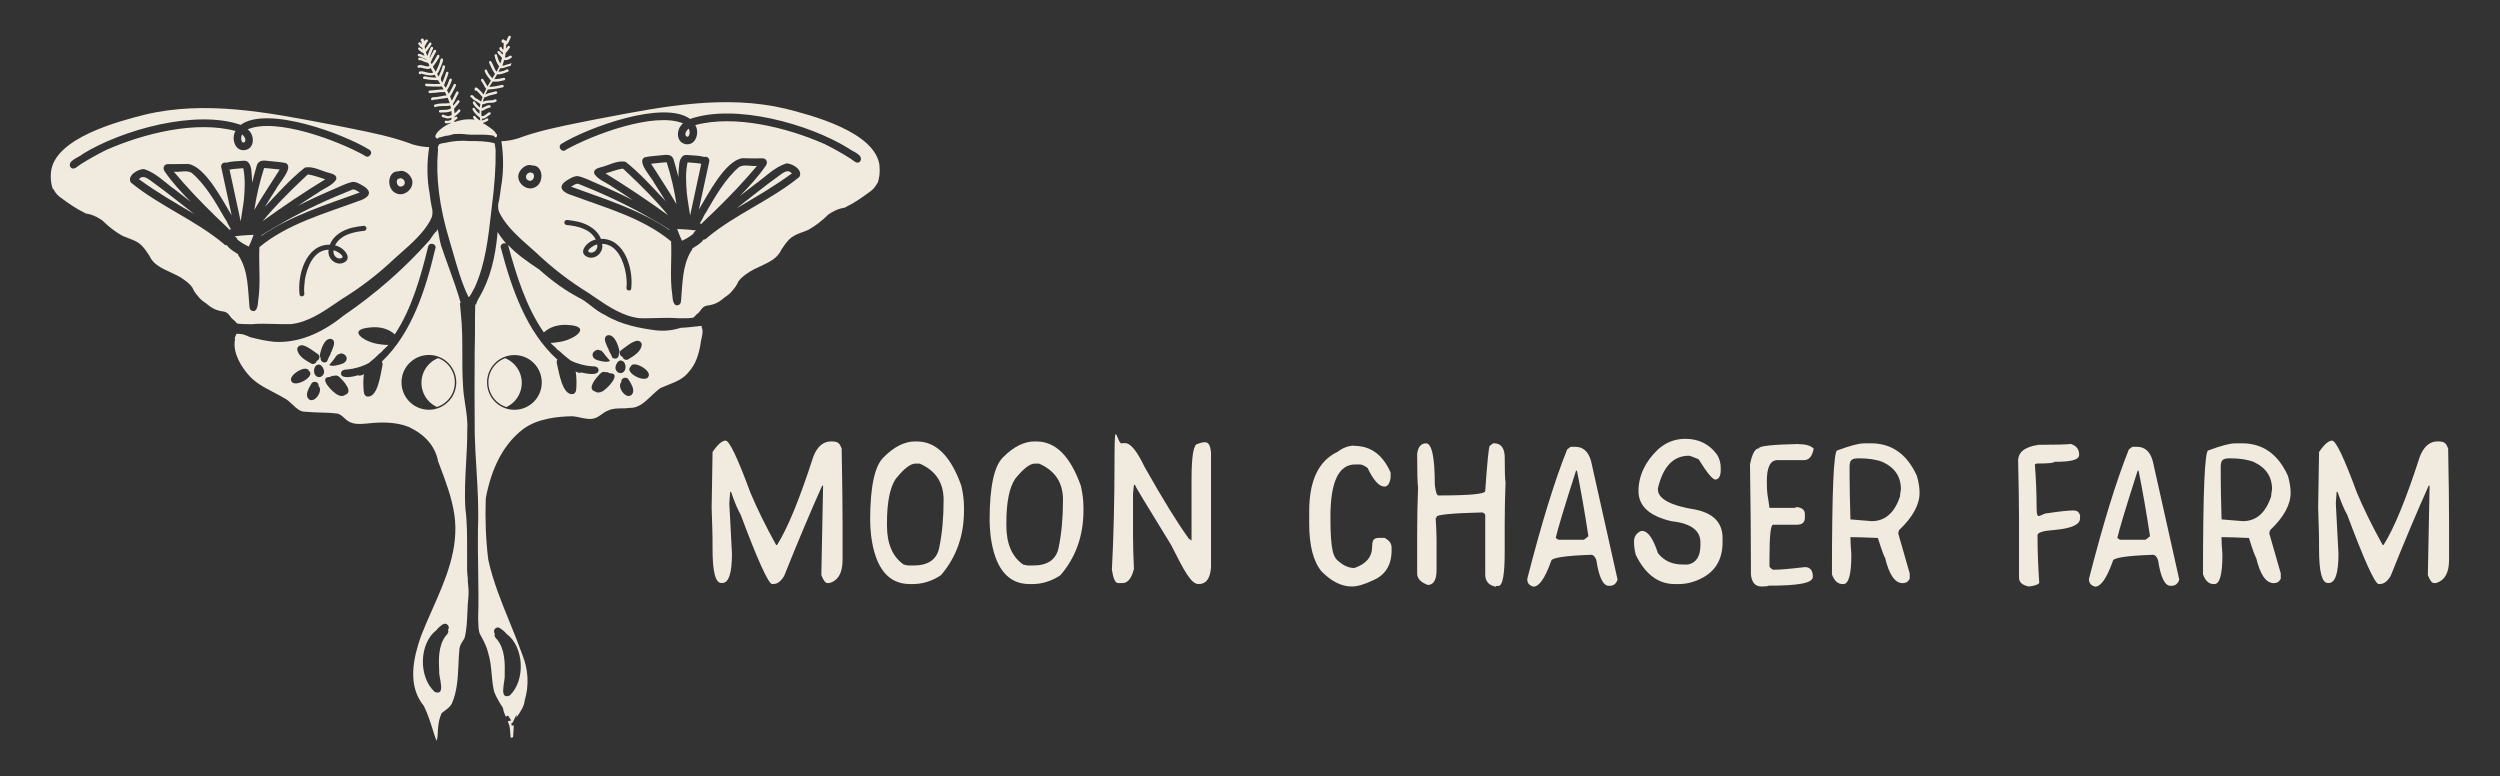 <svg viewBox="0 0 3298 1024" version="1.1" xmlns="http://www.w3.org/2000/svg">
  <rect x="0" y="0" width="3298" height="1024" fill="#333333" stroke="none"/>
  <defs>
    <style>
      .cls-1 {
        fill: #f0eadf;
      }
    </style>
  </defs>
  
  <g>
    <g id="Layer_1">
      <g>
        <g>
          <path d="M957.3,581.3c4.9,0,15.8,22.9,32.7,68.8,8.9,21.1,20.2,44.1,33.9,68.9h1.1c13.8-21.5,29.8-60.4,48-116.8,5.2-13.2,13-19.9,23.4-19.9s11.1,3.1,13.9,9.3c.8,41.4,1.2,74.1,1.2,98.1v49.1c0,17.1-5.9,27.3-17.6,30.4h-2.3c-2.7,0-5.4-3.5-8.1-10.5l2.3-116.8v-1.2h-1.2c-15.6,34.8-32.3,74.5-50.2,119.2-4.2,7-8.9,10.5-14,10.5h-2.3c-5.4-2.4-19.1-32.8-40.9-91.1-3.9-6.8-8.2-16.9-12.8-30.4h-1.2c0,.4-.4,5.5-1.1,15.1l3.5,66.6c0,25.7-4.3,38.5-12.8,38.5h-1.2c-7.8,0-11.6-14.8-11.6-44.3s-.4-21.2-1.2-55c0-7.3.4-31.8,1.2-73.5,6.8-10.1,12.6-15.1,17.5-15.1Z" class="cls-1"></path>
          <path d="M1207.5,582.4h2.3c25.2,0,44.6,19.5,58.4,58.4,2.3,9.9,3.5,19.2,3.5,28.1v4.6c0,33.2-10.1,61.7-30.4,85.3-11.7,7.8-24.1,11.7-37.3,11.7h-3.5c-28.9,0-46-21.4-51.4-64.3-.8-8.1-1.2-14.7-1.2-19.9,0-43.9,5.9-71.5,17.6-82.9,13.8-14,27.8-21.1,42-21.1ZM1170.1,689.9v3.5c0,23.9,7.4,41.1,22.2,51.4l5.9,1.2h6.9c19.4,0,30.7-7.8,33.9-23.4,3.9-18.8,5.8-39.8,5.8-63s-10.5-38.7-31.5-48h-5.8c-6.4,0-14.9,6.6-25.7,19.9-7.8,11.5-11.7,31-11.7,58.4Z" class="cls-1"></path>
          <path d="M1365.1,582.4h2.3c25.2,0,44.6,19.5,58.4,58.4,2.3,9.9,3.5,19.2,3.5,28.1v4.6c0,33.2-10.1,61.7-30.4,85.3-11.7,7.8-24.1,11.7-37.3,11.7h-3.5c-28.9,0-46-21.4-51.4-64.3-.8-8.1-1.2-14.7-1.2-19.9,0-43.9,5.9-71.5,17.6-82.9,13.8-14,27.8-21.1,42-21.1ZM1327.6,689.9v3.5c0,23.9,7.4,41.1,22.2,51.4l5.9,1.2h6.9c19.4,0,30.7-7.8,33.9-23.4,3.9-18.8,5.8-39.8,5.8-63s-10.5-38.7-31.5-48h-5.8c-6.4,0-14.9,6.6-25.7,19.9-7.8,11.5-11.7,31-11.7,58.4Z" class="cls-1"></path>
          <path d="M1590.6,583.6c3.7,0,6,4.3,7,12.8v151.8c-1,14.9-6.4,22.3-16.4,22.3s-18.9-17.2-36.2-51.5c-31.9-51.8-47.9-78.3-47.9-79.4h-1.2l-1.2,11.6v57.3c0,10.6.4,24.6,1.2,42-3.1,12.4-8.1,18.7-15.1,18.7h-5.9c-3.6,0-6.3-5.9-8.1-17.6,2.3-42.6,3.5-92.4,3.5-149.5s3.5-12.5,10.5-17.5h3.5c7.2,0,15.7,10.5,25.7,31.5,24.5,43.4,44,74.9,58.4,94.6l3.5,2.3v-80.6c0-31.2,2.7-46.8,8.1-46.8,3.6-1.5,7.1-2.3,10.5-2.3Z" class="cls-1"></path>
          <path d="M1786.6,588.2c21.6,0,37.5,11.7,47.9,35.1v7c-1.2,7.8-4,11.6-8.1,11.6-7.1,0-14.5-8.2-22.3-24.6-4.2-3.1-7.6-4.6-10.4-4.6h-5.9c-21.8,0-32.7,23-32.7,68.9s3.9,54.1,11.7,59.6c6.4,5.4,13,8.1,19.9,8.1,15.6-5.3,23.4-14.7,23.4-28s5.5-11.7,16.4-11.7c6.2,3.1,9.3,7.4,9.3,12.8v3.5c0,19.5-8.2,32.8-24.6,39.7-11.3,5.4-20.6,8.1-28,8.1-13.5,0-26.7-6.6-39.7-19.8-10.9-13-16.4-34.1-16.4-63.1v-16.4c0-40.5,12.5-66.6,37.4-78.3,7.1-5.5,14.5-8.2,22.2-8.2Z" class="cls-1"></path>
          <path d="M1881.1,584.8c7.8,0,11.7,18.3,11.7,54.9,1.2,9.3,2.7,13.9,4.6,13.9,41.3,0,61.9-1.9,61.9-5.8,2.6-37.1,4.5-57,5.9-59.6l4.6-3.4h1.2c8.6,0,13.2,5.5,14,16.4,0,19.8.4,31.5,1.1,35-.7,19.9-1.1,38.2-1.1,54.9v37.3c0,29.6-2.7,44.5-8.2,44.5s-2,.4-3.5,1.1c-9.4-1.8-14-7.2-14-16.2v-78.3c0-1.2-1.2-2.3-3.5-3.5-40.5,1-60.7,3-60.7,5.8s-.4,1.1-1.2,1.1c.8,12.9,1.2,22.6,1.2,29.2v39.7c0,13.2-3.9,19.9-11.6,19.9-9.4-3.6-14-8.6-14-15.1v-51.4c0-21,.4-41.6,1.2-61.9-.8-6.2-1.2-21-1.2-44.5,1.2-9.3,5.1-13.9,11.6-13.9Z" class="cls-1"></path>
          <path d="M2072,589.4h5.9c10.5,0,17.5,6.2,21,18.7l35,156.5c-1.8,5.5-5.2,8.2-10.4,8.2h-1.2c-7.5,0-13-11.3-16.4-33.9-1.7-4.7-4-7-7-7-35.1,1.2-52.6,4-52.6,8.2-8,22.5-15.8,33.8-23.4,33.8-5.4-1.5-8.1-4.6-8.1-9.3v-1.1c18.7-73,36.2-129.8,52.6-170.6l4.6-3.5ZM2079.1,620.9c-15.6,48.6-24.5,78.2-26.8,88.8l3.4,2.3h33.9l5.8-4.6c-4.7-30.9-9.7-59.7-15.1-86.5h-1.2Z" class="cls-1"></path>
          <path d="M2223.3,578.9c17.8,0,31.8,7,42,21.1,3.1,5.1,4.7,10.9,4.7,17.5v2.4c0,7.9-2.3,12.2-7,12.8-3.9-.2-11.3-9.2-22.2-26.9-7.4-3.1-11.7-4.6-12.8-4.6-20.6,0-34.2,14.4-40.9,43.1v1.2c0,12.6,16.8,21.6,50.3,26.9,23.3,5,35,17.5,35,37.3v5.8c0,26.9-13.6,44.4-40.8,52.6-5.9,1.6-11.3,2.4-16.4,2.4h-5.8c-21.9,0-39-12.9-51.5-38.6-1.5-5.9-2.3-11.3-2.3-16.4v-1.1c0-6.5,3.1-11.2,9.3-14h1.2c7.8,0,14.7,9.7,21,29.2,7.8,10.1,18.7,15.1,32.7,15.1h7c10.9-2.2,16.4-10.8,16.4-25.7v-3.5c0-15.9-12.8-25.2-38.5-28-28.8-6.7-43.2-19.9-43.2-39.7s8.6-38.6,25.7-54.9c10.4-9.4,22.5-14,36.2-14Z" class="cls-1"></path>
          <path d="M2372.7,585.9c9.1,0,15.8,1.9,19.9,5.8-1.8,10.2-6.1,15.3-12.8,15.3h-35c-9.4,0-14,9.3-14,28s1.2,16.9,3.5,35h31.5c1.8,0,3.3-.4,4.7-1.1,7,.9,10.5,4,10.5,9.3v4.6c0,6.3-3.5,9.4-10.5,9.4h-31.5c-3.1,0-4.7,14.8-4.7,44.3v10.5c0,1.2,1.6,2.7,4.7,4.6,8.9,0,22.9-1.2,42-3.5,7,0,10.5,4.3,10.5,12.8s-19.5,11.7-58.5,11.7c-.7.7-3.8,1.1-9.3,1.1-8.3,0-12.9-5.4-13.9-16.2v-13c0-34.1-.4-78.1-1.2-131.9,2.8-14,6.7-21.1,11.6-21.1,0-3.1,17.5-5,52.6-5.8Z" class="cls-1"></path>
          <path d="M2458.7,584.8h9.3c27.7,0,47.9,14.4,60.8,43.1,2.3,8,3.5,15.4,3.5,22.2,0,15.7-9,32.1-26.9,49.1-.8,1.4-1.2,3-1.2,4.7l15.1,52.6v7c-2,3.9-5.1,5.8-9.3,5.8-10.2,0-18-11.3-23.3-33.9-.8,0-4-8.6-9.4-25.7-15.5-.7-27.2-1.1-35-1.1h-1.2c0,5,.4,12.8,1.2,23.3,0,25.8-3.5,38.6-10.5,38.6h-1.1c-6.2,0-10.9-4.3-14-12.8,0-109,2.3-163.5,7-163.5,16.7-6.2,28.4-9.3,35-9.3ZM2440,623.3v7c0,11.9.4,30.2,1.1,54.9,17.6,1.5,26.9,2.3,28.1,2.3,17.6,0,30.1-10.9,37.3-32.7,0-2,.4-5.1,1.2-9.3,0-16.8-8.2-28.8-24.5-36.2-8-3.1-18.5-4.7-31.6-4.7s-11.6,6.3-11.6,18.8Z" class="cls-1"></path>
          <path d="M2732.4,585.9c7,2.3,10.4,7,10.4,14s-10.9,9.3-32.7,9.3c0,1.5-7.8,2.3-23.4,2.3l-2.3,1.2c1.5,18.8,2.3,37.9,2.3,57.2s5.1,7,15.3,7c15.4-2.3,26.3-3.5,32.7-3.5s7.1,2,9.3,5.9v4.6c0,8-10.9,13.1-32.7,15.1-15.6,1.1-23.4,3.4-23.4,7,0,20.6.8,41.6,2.3,63.1-1.9,2.3-6.5,3.9-13.9,4.6-8.6-1.8-12.8-5.6-12.8-11.6v-77.1c0-17.9-.4-43.6-1.2-77.2,0-11.4,9-18.4,26.9-21,22.4,0,36.8-.4,43.2-1.2Z" class="cls-1"></path>
          <path d="M2813,589.4h5.9c10.5,0,17.5,6.2,21,18.7l35,156.5c-1.8,5.5-5.2,8.2-10.4,8.2h-1.2c-7.5,0-13-11.3-16.4-33.9-1.7-4.7-4-7-7-7-35.1,1.2-52.6,4-52.6,8.2-8,22.5-15.8,33.8-23.4,33.8-5.4-1.5-8.1-4.6-8.1-9.3v-1.1c18.7-73,36.2-129.8,52.6-170.6l4.6-3.5ZM2820,620.9c-15.6,48.6-24.5,78.2-26.8,88.8l3.4,2.3h33.9l5.8-4.6c-4.7-30.9-9.7-59.7-15.1-86.5h-1.2Z" class="cls-1"></path>
          <path d="M2948.2,584.8h9.3c27.7,0,47.9,14.4,60.8,43.1,2.3,8,3.5,15.4,3.5,22.2,0,15.7-9,32.1-26.9,49.1-.8,1.4-1.2,3-1.2,4.7l15.1,52.6v7c-2,3.9-5.1,5.8-9.3,5.8-10.2,0-18-11.3-23.3-33.9-.8,0-4-8.6-9.4-25.7-15.5-.7-27.2-1.1-35-1.1h-1.2c0,5,.4,12.8,1.2,23.3,0,25.8-3.5,38.6-10.5,38.6h-1.1c-6.2,0-10.9-4.3-14-12.8,0-109,2.3-163.5,7-163.5,16.7-6.2,28.4-9.3,35-9.3ZM2929.6,623.3v7c0,11.9.4,30.2,1.1,54.9,17.6,1.5,26.9,2.3,28.1,2.3,17.6,0,30.1-10.9,37.3-32.7,0-2,.4-5.1,1.2-9.3,0-16.8-8.2-28.8-24.5-36.2-8-3.1-18.5-4.7-31.6-4.7s-11.6,6.3-11.6,18.8Z" class="cls-1"></path>
          <path d="M3076.6,581.3c4.9,0,15.8,22.9,32.7,68.8,8.9,21.1,20.2,44.1,33.9,68.9h1.1c13.8-21.5,29.8-60.4,48-116.8,5.2-13.2,13-19.9,23.4-19.9s11.1,3.1,13.9,9.3c.8,41.4,1.2,74.1,1.2,98.1v49.1c0,17.1-5.9,27.3-17.6,30.4h-2.3c-2.7,0-5.4-3.5-8.1-10.5l2.3-116.8v-1.2h-1.2c-15.6,34.8-32.3,74.5-50.2,119.2-4.2,7-8.9,10.5-14,10.5h-2.3c-5.4-2.4-19.1-32.8-40.9-91.1-3.9-6.8-8.2-16.9-12.8-30.4h-1.2c0,.4-.4,5.5-1.1,15.1l3.5,66.6c0,25.7-4.3,38.5-12.8,38.5h-1.2c-7.8,0-11.6-14.8-11.6-44.3s-.4-21.2-1.2-55c0-7.3.4-31.8,1.2-73.5,6.8-10.1,12.6-15.1,17.5-15.1Z" class="cls-1"></path>
        </g>
        <g>
          <path d="M556.6,59.1h0c0-.1-.1-.1-.2-.2,0,0,.1.2.2.2ZM565.6,78.3c0,0,0-.1,0-.2,0,0,0,0-.1.1,0,0,0,0,0,0ZM674.1,84.4c1.2,2.8-3.1,3.1-4.8,3.6-3,.8-6.2,2.6-9.3,1.9-.8,1.6-1.5,3.2-2.4,4.8,2.3-.2,4.5-.6,6.7-1.2,1.7-.5,2.8-1.7,4.5-1.9,1.9-.9,3.3,2.2,1.3,3-3.8,1.4-7.6,3.2-11.7,3.5-.9,0-1.8,0-2.6,0-1.2,2.1-2.4,4.2-3.7,6.3,4.4,0,8.6-.8,12.7-1.8,2.2,0,2.2,3.3,0,3.3-2.8.6-6,1.7-9.2,1.7-1.8-.2-3.8.3-5.7.1-.7,1.1-1.4,2.2-2.1,3.3-.8,1.2-1.6,2.5-2.3,3.7,5.7-.4,11.4-1.4,16.9-2.7,2-.6,3,2.6.9,3.2-6.5,1.5-13.1,2.7-19.8,2.9-1.2,2.2-2.3,4.4-3.3,6.7,1.3-.5,2.6-1.3,4-1.8,2.8-.6,5.4-1.3,8.1-2.1,3-1.5,5.4,1.6,2.3,2.9-3.2.8-6.5,1.7-9.6,2.4-2,.8-4.1,2-6.3,2.4-.7,1.8-1.2,3.6-1.7,5.4,5-1.5,7.7-1.7,13.4-1.9,1-.4,1.9-1,2.9-1.1,2.1-.3,2.6,3,.5,3.3-3.1,2-6.9,1-10.3,1.5-1.9.3-4.9,1.5-7.3,2-.3,1.6-.6,3.2-.8,4.9,1.7-.8,3.5-1.6,5-2.3,1.9-.9,6-3.1,7-.2.1.9-.5,1.8-1.4,1.9-3.9,0-7.3,3.9-11,4.2-.1,2.2,0,4.5.2,6.7,2.9,1,5.4-1.8,8.6-4.1,1.1-.9,3.1-1.3,3.6.3.3,1-.4,2-1.4,2.2-3.1,2-5.9,5.4-10,5.2-.1,0-.2,0-.4,0,.1.8.3,1.6.5,2.4,2-.5,3.8-1.5,5.6-2.6.8-.5,1.8-.2,2.3.6.5.7.2,1.8-.6,2.3-2.1,1.3-4.3,2.4-6.6,3,2.1,1.1,4.1,2.3,6.1,3.7,4.2,3.1,9.4,5.8,11.6,10.5,1.4.4,1.6,2,.9,2.8.5,2-2.6,2.9-3.2.9,0-.3-.1-.6-.2-.9-11.6-2.8-24-.9-35.9-1.9-5.6-.8-11.3-.9-16.9-.6-3.7.8-7.5,2.4-11.3,2.4-3.1.8-6.1,1.9-9.3,2.3-.2,1.4-2,1.7-2.8.8,0,0,0,0,0,0-3-1.6-.6-5.6,1-7.4,4.8-5.8,11-9.7,17.8-12.5,0-.1,0-.2,0-.3s0-.2,0-.3c-1.7.7-3.6,1-5.5.9-3.8.5-3-4.8.2-3.3,2.4.2,4.4-.6,6.2-1.7,0-.8.2-1.6.2-2.4-1.7.6-3.5,1-5.2,1.1-1.8-.3-3.5-1.2-5.1-1.4-1.5,0-3.3-1-2.6-2.7,0,0,0,0,0-.1h0c.2-.8,1.2-1.2,2-1,.4,0,.7.3.9.6h0c2.2.2,4.3,1.7,6.4,1.4,1.3-.4,2.6-.9,3.8-1.5,0-1.8-.2-3.5-.4-5.3-4.6,2.4-10.1,1.8-15.1,2.1-2.3-.5-1.4-4.2.9-3.3,3.9-.5,8.2.2,11.8-1.3.5-.2,1-.5,1.4-.7,0,0,.2-.1.2-.2,0,0,.2-.2.2-.3-.2-1.2-.5-2.4-.8-3.5-6.3,1.5-13.4-.3-19.4,2-1,.3-2.2-.4-2.2-1.6s.6-1.6,1.5-1.7c6.1-2.2,12.9-1,19.3-1.9-.8-2.3-1.7-4.7-2.7-7-6.3.8-13,2.3-19.1,2.7-.5.5-1.2.7-1.9.4-1.1-.4-1.3-2-.5-2.8,1.6-1.5,4.4-1,6.4-1.3,4.7-.4,9.1-1.9,13.7-2.2-.7-1.5-1.5-3-2.3-4.5-1,.3-2.2.2-3.3.2-4.1-.2-8.1,1.1-12.1,1-2-.1-5.2,1.4-6.2-.9-.5-2.2,2.2-2.3,3.7-2.3,5.5-.3,10.7-1.3,16.2-1.3-.8-1.4-1.6-2.7-2.4-4.1-3.4.8-8.4-.1-11.3.4-2.4-.8-13.5,1-10.2-3.6.5-.5,1.3-.6,1.9-.3,5.9.5,11.8.6,17.7.3-1-1.6-2-3.3-3.1-4.9-5.7-.2-11.5-.2-17-1.6-2,.8-3.9-1.7-2-3.1,1.9-.8,4.1,0,6,.5,3.7.6,7.2.6,10.8.7-.8-1.2-1.5-2.4-2.3-3.7-2,.8-4.2,1.1-6.3.9-3.9-.1-7.6-1.6-11.4-2.4-1.8,2.7-4.7-1.4-2.2-2.8,5.7-1.5,12,3.6,18.1,1.5-1.2-2-2.3-4-3.4-6-1.5,1-3.1,1.4-5.1,1.1-3-.4-6.1-1.5-8.9-1.9h0c-2.9,1.9-5.1-2.1-1.7-2.9,4.2-1.4,8.6,2.1,12.9,1.5.5-.3.9-.6,1.3-.9-.4-.8-.8-1.6-1.1-2.4-.2-.4-.4-.8-.7-1.3,0,0-.1,0-.2,0-3.5-.9-6.9-2.4-10.2-3.8-1.9,1.5-3.8-1.6-2-2.9,3-1.3,6.9,1.3,10.3,2.7-.1-.3-.3-.6-.5-.9-3-1.4-6.2-2.4-9.2-3.8-1.9.4-2.7-2.4-1-3.2,1.6-.5,5.1,1.1,8,2.5-.5-1.2-1-2.3-1.4-3.5-2.1-1-10-5.5-5.9-7.6,1.6-.1,3.1,1.8,4.7,3.1-.2-.9-.3-1.8-.4-2.7-.4,0-.9-.3-1.5-.7-1.8-1.3-6.2-5.7-2-6.5.9,0,1.6.7,1.7,1.5.4.6,1,1.1,1.6,1.6-.3-.3-.4-.6-.5-1-.1-1-.2-2.1-.3-2.9,0-.1,0-.3,0-.4-1.8-.7-1-3.2.6-3.7,2-.4,2.6,1.1,2.7,2.9h0c.4-.2.8-.2,1.3,0,.9-1.5,2.1-2.3,3.6-1.1.6.7.4,1.7-.2,2.3-1.3,1.3-2.3,4.2-3.7,6.1,0,1.3.2,2.6.4,3.9,1.9-2.6,3.9-5.3,5.5-8,.5-.8,1.5-1.1,2.3-.6,1.9,1.2,0,3.1-.8,4.5-2,2.7-3.8,5.6-5.9,8.2.6,1.7,1.3,3.3,2.1,5,.9-3.9,2.9-7.5,4.3-11.2.4-.8,1.3-1.3,2.2-.9.8.4,1.3,1.3.9,2.2-1.1,3-2.7,5.9-3.6,8.9-.5,1.1-.6,2.8-1,4.2,1.7-3.6,3.6-7.1,5.5-10.5.3-.8,1.3-1.2,2.2-.9.8.4,1.2,1.3.9,2.2-1.5,3-3.3,5.9-4.7,8.9-.9,1.3-1.4,3.7-2.5,5.2.3.6.7,1.2,1,1.9.1.2.2.4.3.7,3.1-3.4,5.2-7.9,7.5-11.8.6-.7,1.6-.9,2.3-.3,2.1,2.3-2.6,6.7-3.6,9.1-1.4,1.9-2.8,4.3-4.6,6.2,1.2,2.2,2.5,4.5,3.8,6.7,2.7-5.3,5.2-10.7,6.5-16.6.3-.8,1.4-1.2,2.2-.9,2.4,1.5-.5,6.6-1.1,8.8-1.6,3.7-2.9,7.4-5,10.8-.3.3-.6.5-.9.7.7,1.3,1.5,2.5,2.3,3.8,1.4-4.7,4.3-8.9,5.1-13.8.2-.9,1.2-1.4,2-1.2.9.2,1.4,1.1,1.2,2-.8,4.5-3.1,9-4.9,13.2-.3.7-.4,1.6-.6,2.3.3.6.3,1.3,0,1.9.7,1.1,1.4,2.2,2,3.3,1.7-4.3,3.6-8.5,4.8-13,.3-.9,1.1-1.4,2-1.2.8.2,1.5,1.1,1.2,2-1.6,5.4-3.8,10.5-5.8,15.6.7,1.2,1.4,2.4,2.1,3.6,2.1-3.4,3.8-7.3,5-11,.2-.9,1.1-1.4,2-1.2.9.2,1.4,1.2,1.2,2-1.5,4.7-3.6,9.3-6.4,13.4.8,1.5,1.6,3.1,2.4,4.6,2-4,4.5-7.7,6.3-11.8.3-.9,1.1-1.4,2-1.2,2.5.8.4,3.6-.2,5-2.1,3.8-3.9,8.1-6.4,11.6.9,1.9,1.6,3.7,2.3,5.6,2-3.7,3.8-7.5,5.7-11.3.4-.8,1.3-1.3,2.2-.9,1.9.8.7,2.8,0,4.1-2.5,4-3.9,8.6-6.5,12.4.2.7.4,1.4.6,2.2,1.8-2.1,3.6-4.4,5.3-6.6.5-.7,1.6-.9,2.3-.3,1.8,1.5-.5,3.3-1.3,4.6-2,2-3.6,4.3-5.4,6.5.3,2,.6,4,.6,6,1.8-1.3,3.5-2.8,4.8-4.6,2.4-2.3,4.3,1.3,1.8,3-1.8,2.1-4,4.1-6.5,5.6,0,.5,0,1,0,1.5.4-.3.8-.7,1.3-1,1.8-1.1,3.6,1.7,1.7,2.8-1.1.9-2.3,1.9-3.5,2.7,0,.2,0,.4,0,.5,0,.3,0,.6,0,.9,3.8-1.3,7.7-2.2,11.7-3,5-.7,10.2-.8,15.2-.2-.9-1-1.7-2.2-2.1-3.3,0-1.9,2.8-2.3,3.3-.5,1.9,2,3.9,4.1,6.5,5.2-.4-1.4-.6-2.8-.8-4.2-4.1-2.5-7.8-7.1-9.8-10.8-.4-1.7,2.2-2.7,3.1-1.2,1.6,3,3.6,5.2,6.3,7.1,0-1.6,0-3.1,0-4.7-3.6-2.2-6.9-5.5-8.7-9.1-1-2.8,3-3.6,3.3-.8,1.7,2.1,3.5,4.5,5.8,6.2.2-1.4.4-2.8.7-4.1-.6-.4-1.1-1.1-1.6-1.5-1.3-.8-2.8-1.7-3.9-2.6-2.3-.9-4.7-2.5-5.9-4.7h0s0,0,0,0h0c-3.4-.4-1.6-4.6,1.3-3,1.6.6,1.9,2.3,3.1,3.1,2.6,1.7,5.7,3.1,8,5.1.5-2,1.2-3.9,1.9-5.9-2.7-2.7-4.9-6.1-8-8.6-2.6,1.4-3.5-3.2-1.2-4,.8-.3,1.7,0,2.3.5,2.9,2.7,5.9,5.5,8.2,8.7,1.1-2.6,2.3-5.1,3.6-7.6-2.3-1.9-3.2-5.7-5.1-8-.6-1.4-2.6-2.9-1.5-4.5,1.1-1.5,3-.1,3.3,1.2,1.7,2.6,3.2,5.6,4.9,8.2,1.4-2.6,2.9-5.1,4.5-7.6-2-2.8-4.5-5.3-6.2-8.3-.9-1.4-1.7-3.1-2.1-4.7,0-2.1,3.1-2.2,3.3-.3,0,0,0,0,0,0,1.4,4.1,4.4,6.9,6.8,10.3,1.2-2,2.5-3.9,3.7-5.9-.5-.4-.9-.9-1.2-1.7-2.8-4-4.5-8.6-6.5-12.8-.5-.8-.2-1.8.6-2.3.4-.3,1-.3,1.5-.1,3.2,3.9,4.2,9.7,7.5,14,.4-.6.7-1.2,1.1-1.8.9-1.7,1.7-3.5,2.4-5.2-3.2-4.2-5.2-9.7-6.1-14.7.2-1.6,2.5-2,3.2-.5.9,3.9,2.3,7.9,4.4,11.4.9-2.4,1.6-4.9,2.2-7.5-1.8-2.4-4.3-4.2-5.8-6.7-.6-1.2.7-2.7,1.9-2.3.3-.2,2.8,2.5,4.8,4.9.2-.9.3-1.9.5-2.8-2.3-1.3-5-3.3-4.8-6,.4-2,3.7-1.6,3.4.5.5.7,1.2,1.3,1.9,1.8.3-2.8.4-5.5.4-8.3-.3-.3-.6-.7-.8-1.1-2.5.5-2.4-2.3-1.4-3.7,1.3-1.4,2.3-.7,3.2.5.2,0,.4-.1.6-.1.9.2,1.4.8,1.7,1.6,1.6-2.6,2.3-8.4,5.3-7.3,1.9,1.2,0,3.2-.4,4.7-1,2-2.5,6.2-4.8,6.9-.2,1.3-.3,2.5-.2,3.3,0,.6,0,1.2,0,1.8.8-1,1.6-2,2.3-3,1.5-1.6,3.9.9,2.3,2.4-1.5,1.5-3,5-5.1,6.3-.3,2-.6,4-1.1,5.9,1.3.9,3.6-.3,4.8-.9,1.2-1.3,4.1-2.2,4.4.3,0,.9-.7,1.5-1.4,1.7-1.9,1.5-4.4,2.6-6.9,2.6-.6,0-1.2,0-1.7-.3-.8,2.7-1.7,5.3-2.7,7.8,3.3-.3,6.4-2.1,9.6-2.5,1-.6,2.4-1.1,3.2.1Z" class="cls-1"></path>
          <path d="M618.3,391.9c1.7-.7,4.6-6.5,5.8-8.8.8-1.5,1.5-2.8,2.1-3.8,14.1-30.9,18-65.9,21.8-99.8l.5-4.2c4-31,5.7-54.8,5.3-77.3,0-.6-.1-1.2-.2-1.9-.2-1.8-.4-3.6-.7-5.2l-.4-1.9c-10.9-2.9-22.6-3-32.8-2.9h-.2s-.2,0-.2,0c-10.3-1-21.3-.2-32.6,2.4h-.3c-4.8.7-6.7,1.5-7.4,2.2-.9,1.8-1.4,3.4-1.6,4.9l.6.5-.2,1.8c-3.2,35.4,1.8,75.2,14.9,118.4,1.6,5.2,3.1,10.5,4.6,15.8,5.7,19.9,11.5,40.4,20.4,59.1.3.4.5.6.7.7Z" class="cls-1"></path>
          <g>
            <path d="M853,284.9c-28.9-16.2-59-30.1-89.8-42.3-3.3-1.1-6.6,2-9.9,3.7,44.4,16.3,90.6,30.3,129.9,57.3,0-.3,0-.5-.1-.7-9.8-6.4-19.9-12.2-30.1-17.9Z" class="cls-1"></path>
            <path d="M858.9,216c11.1,17.8,22.9,35.1,33.5,53.3-2.8-18.6-7.1-37.1-12.9-55.2-6.7.2-13.5,1.4-20.6,1.9Z" class="cls-1"></path>
            <path d="M910.4,284.3c1.2-5.4,2.3-10.9,3.5-16.3,3.7-17.3,7.4-34.6,11.2-51.9-5.6-1.3-12.3-1.2-18.1-1.9,0,0,0,0,0,0,0,0,0,0,0,0,0,0,0,0,0,0-2.8,13.5-2.1,26.9-.9,41.1,1.1,9.7,3,19.3,4.3,29Z" class="cls-1"></path>
            <path d="M779.5,333.3c5.5.2,9.6-5.6,8.3-10.8-3.9.3-18.4,9.6-8.3,10.8Z" class="cls-1"></path>
            <path d="M893.3,302.1c1.8,5.2,4,10.4,6.4,15.5,5.5-2.5,10.3-5.5,14.9-9.1.2-1.1.8-2.2,1.7-2.9.6-.5,1.3-1,2-1.6-5.9-.8-11.9-1.3-17.8-1.6-2.3-.1-4.7-.3-7.2-.3Z" class="cls-1"></path>
            <path d="M827.7,228c-2.1-1.8-3.8-4.2-6.2-5.6-7.8,1.2-15.2,4.2-22.7,6.4,28.2,17.3,55.7,35.7,82.6,55.2-16.4-19.9-34.8-38.3-53.6-56Z" class="cls-1"></path>
            <path d="M975.4,220c-18.8,15.9-31.8,39.1-44.2,60.5-2.7,3.1-4.9,10.5-8.3,14.2,1.1.1,2.1.3,3.2.4.3-1.3,1.2-2.4,2.3-3,5-4.8,10-9.7,15.1-14.4,19.3-18.8,37.9-38.3,55.1-58.9-7.6,1-16.3-2.4-23.2,1.3Z" class="cls-1"></path>
            <path d="M905.9,180.2c.3,0,.6.2.9.2,1.3,0,2.1-1.4,2.5-2.6.9-2.4.5-5.8-.8-8.2-2.8,2.2-6.6,8-2.6,10.6Z" class="cls-1"></path>
            <path d="M1160.4,219.6h0c-4.1-45.7-91.3-67.9-124.1-76.2-79-18.8-160.5-3.2-239.2,11.9l-12.7,2.4c-6.1,1.3-12.3,2.5-18.5,3.7-27.9,5.6-56.8,11.4-83.8,21.6h-.3c-7.3,2.1-14,3.1-20.4,3.3h0c0,0,0,.2,0,.2,0,.3.2.6.2.9,2.6,17.9,2.7,36.2.4,53-.8,4-1.3,8.1-1.8,12-.5,3.7-1,7.5-1.7,11.2v.4c-2.2,6.7-1.8,13.2,1,17.8l.7,1.2v.3c9.4,16.7,24.2,29.8,38.6,42.5,2.7,2.3,5.3,4.7,7.9,7,21.4,20.4,44.9,38.5,69.7,53.7,2.6,1.7,5.1,3.5,7.6,5.2,18.5,12.6,37.7,25.7,59.9,28.1,7,.2,14.1,0,21-.2,5-.1,10.1-.3,15.3-.3s10.5.2,15.7.6c2.2,0,4.3-.1,6.5-.1,4,0,7.9,0,11.6-.6,1.6-.7,2.9-2.2,4.3-3.8l.8-.9.4-.2c2.2-1.4,4.1-4,5.7-6.3l.2-.3c1.2-1.3,3.3-3.8,6.6-4.4,10-1.3,15.9-4,23.4-10.6l.4-.3c4.3-2.8,7.7-5.4,11-9.8l.2-.3c2.9-3.1,5.1-6.6,6.9-10.7l.4-.6c3.1-4.3,7.4-7.5,11.2-10.2,5.5-4,11.8-6.9,17.9-9.7,11.4-5.3,22.2-10.3,27.3-21.6l.3-.5,1.1-1.6c3.4-5.1,7-10.4,12.1-14.3,4.7-3.3,9.8-5.2,14.8-7,2.8-1,5.4-2,7.9-3.2,9-5.2,17.7-11.8,25.6-19.7l.5-.4c4.2-2.8,10-6.3,16.8-8h.3c2.6-.5,5-.8,6.5-2.1l.7-.4c9.9-4.7,19.5-11.5,28.5-18.1l.2-.2c4.3-2.6,8.2-6.6,10.5-11l.7-1.3h.5c2.5-7.3,3.3-14.6,2.5-22.3ZM706,246.9c-11.2,6.3-25.9-6.4-21.5-18.4,2.5-6.2,10.4-13,17.3-10.2,15.2-.8,16.4,23,4.2,28.6ZM832.6,381.6c-1.8,3.3-7.1,1.2-6.1-2.5.7-5.8,0-11.8-.8-17.7-2.7-16.4-11.5-39.5-31.4-39.7,2.3,10-7.1,20.1-17.3,18-17.1-5-2.3-21.9,8.9-23.6-6.9-14.1-24-17.9-38.5-19.3-1.8-.2-3.1-1.9-2.9-3.7.2-1.8,1.9-3.1,3.7-2.9,5,.6,10,1.2,14.9,2.4,12.2,3,25,10.2,29.6,22.5,31.8-.8,43.3,40.7,39.9,66.5ZM1054.9,233.1c-37.8,31-84.8,49.4-122.4,80.8,0,0,0,0,0,0-.9,1.3-2.3,2.1-4,2.1-.2,0-.3,0-.5,0-3.3,5.2-9.2,8.2-14.6,11.7,0,1.2-.5,2.3-1.5,3.2-11.9,19.4-11.4,42.9-13.4,64.9-.2,2.2-.2,4.4-2.1,5.9-8.1,4.8-9.2-7.1-9.5-12.6-3.5-23.2-.4-47.4-1.6-70.7-37-30.7-85.9-44.2-130.5-60.7-10.7-3.1-21-10.3-7.8-19.2,4.6-2.8,9.6-6.3,15.2-6.2,9.3,1.9,17.9,6.8,26.7,10.4,15.5,6.6,30.9,13.7,45.9,21.4-8.7-5.9-17.5-11.8-26.8-17.5-7.7-5.7-18.3-9-23.8-17-2.3-5.8,4.3-8,8.7-9,10.5-2.5,21.5-9.5,32.4-7.1,19.3,15.2,36,34.1,52.9,52-4.9-8-9.8-15.9-14.9-23.7-3.3-7.5-24-28.6-12.8-34.3,7.9-1.7,16.3-2,24.4-2.9,7.4-1.1,12.8,0,14.4,8.2.8,2.7,3.1,10.7,5.6,20.7,0-2.5.1-4.9.3-7.4.8-6.7,0-15.3,5.5-20.2,1.8-1.4,4-1.6,6.2-1.4,7.4.7,15.2.5,22.4,2.6.8-.3,1.6-.3,2.5-.2,2.6.5,4.5,3.2,3.9,5.9-.7,3.4-1.5,6.8-2.2,10.1-3.8,17.9-7.7,35.8-11.6,53.6,12.4-20.6,34.6-64.1,57.2-67.8,8.7.3,17.6.3,26.3.2,6-.4,8.1,5.7,4.6,10-9.8,14.4-21.8,27.2-34,39.7,6.6-5.2,13.2-10.4,19.8-15.4,13.5-9.4,25.5-22.5,41.4-27.6,7.7-.4,22.7,8.7,17.3,17.6ZM1135,212.6c-4.3,5.2-9.1-1.2-13.2-3.5-11-7-22.4-13.3-34-19.1-48.8-21.5-118.1-39.1-170.6-25,6,9.6.9,27.2-12.4,25.2-13.5-2.2-13.1-20.4-3.6-27.4-37.8-15.8-119.1,14.9-154.2,34.5-4.8,5-12.2-2.8-6.8-7.3,34.4-21.4,135-58.6,170.2-33.1,59.3-20.6,156.8,6.5,209,38.8,4.9,4.2,20,8.4,15.6,16.7Z" class="cls-1"></path>
            <path d="M1028.1,231.5c-19.2,13.8-37.7,28.8-56.5,43.3,24.9-14.6,49.8-29,73.1-46.1-5.6-6-11.1-1-16.7,2.8Z" class="cls-1"></path>
            <path d="M702.9,228.3c-1.1,0-2.1-.3-2.9-.9-7.5.7-8.6,10.1-.7,11.2,4.7-.1,6.9-7.1,3.6-10.3h0Z" class="cls-1"></path>
          </g>
          <g>
            <path d="M374.9,292.5c28.9-16.2,59-30.1,89.8-42.3,3.3-1.1,6.6,2,9.9,3.7-44.4,16.3-90.6,30.3-129.9,57.3,0-.3,0-.5.1-.7,9.8-6.4,19.9-12.2,30.1-17.9Z" class="cls-1"></path>
            <path d="M369,223.6c-11.1,17.8-22.9,35.1-33.5,53.3,2.8-18.6,7.1-37.1,12.9-55.2,6.7.2,13.5,1.4,20.6,1.9Z" class="cls-1"></path>
            <path d="M317.5,292c-1.2-5.4-2.3-10.9-3.5-16.3-3.7-17.3-7.4-34.6-11.2-51.9,5.6-1.3,12.3-1.2,18.1-1.9,0,0,0,0,0,0,0,0,0,0,0,0,0,0,0,0,0,0,2.8,13.5,2.1,26.9.9,41.1-1.1,9.7-3,19.3-4.3,29Z" class="cls-1"></path>
            <path d="M448.4,341c-5.5.2-9.6-5.6-8.3-10.8,3.9.3,18.4,9.6,8.3,10.8Z" class="cls-1"></path>
            <path d="M334.6,309.8c-1.8,5.2-4,10.4-6.4,15.5-5.5-2.5-10.3-5.5-14.9-9.1-.2-1.1-.8-2.2-1.7-2.9-.6-.5-1.3-1-2-1.6,5.9-.8,11.9-1.3,17.8-1.6,2.3-.1,4.7-.3,7.2-.3Z" class="cls-1"></path>
            <path d="M400.2,235.7c2.1-1.8,3.8-4.2,6.2-5.6,7.8,1.2,15.2,4.2,22.7,6.4-28.2,17.3-55.7,35.7-82.6,55.2,16.4-19.9,34.8-38.3,53.6-56Z" class="cls-1"></path>
            <path d="M252.5,227.7c18.8,15.9,31.8,39.1,44.2,60.5,2.7,3.1,4.9,10.5,8.3,14.2-1.1.1-2.1.3-3.2.4-.3-1.3-1.2-2.4-2.3-3-5-4.8-10-9.7-15.1-14.4-19.3-18.8-37.9-38.3-55.1-58.9,7.6,1,16.3-2.4,23.2,1.3Z" class="cls-1"></path>
            <path d="M322,187.9c-.3,0-.6.2-.9.2-1.3,0-2.1-1.4-2.5-2.6-.9-2.4-.5-5.8.8-8.2,2.8,2.2,6.6,8,2.6,10.6Z" class="cls-1"></path>
            <path d="M70,249.4h.5c0,.1.7,1.4.7,1.4,2.4,4.4,6.2,8.4,10.5,11l.2.2c9,6.6,18.6,13.3,28.5,18.1l.7.4c1.5,1.2,4,1.6,6.5,2h.3c6.8,1.8,12.6,5.2,16.8,8.1l.5.4c8,7.9,16.6,14.6,25.6,19.7,2.5,1.2,5.1,2.2,7.9,3.2,5,1.9,10.1,3.8,14.8,7,5.2,3.9,8.7,9.2,12.1,14.3l1.1,1.6.3.5c5.1,11.4,15.9,16.4,27.3,21.6,6.1,2.8,12.4,5.7,17.9,9.7,3.8,2.7,8.1,5.9,11.2,10.2l.4.6c1.8,4.1,4,7.6,6.9,10.7l.2.3c3.3,4.4,6.6,7,11,9.8l.4.3c7.5,6.6,13.4,9.3,23.4,10.6,3.2.6,5.4,3,6.6,4.4l.2.3c1.6,2.3,3.6,4.9,5.7,6.3l.4.2.8.9c1.4,1.6,2.7,3.1,4.3,3.8,3.7.5,7.5.5,11.6.6,2.2,0,4.3,0,6.5.1,5.2-.5,10.5-.6,15.7-.6,5.2,0,10.3.2,15.3.3,6.9.2,14,.4,21,.2,22.3-2.5,41.4-15.5,59.9-28.1,2.5-1.7,5-3.4,7.6-5.2,24.8-15.2,48.3-33.3,69.7-53.7,2.6-2.4,5.3-4.7,7.9-7,14.4-12.7,29.2-25.8,38.6-42.5v-.3c0,0,.6-1.2.6-1.2,2.8-4.6,3.2-11.1,1.1-17.8v-.4c-.8-3.7-1.3-7.5-1.8-11.2-.5-3.9-1-8-1.8-12-2.4-16.8-2.3-35,.4-53,0-.3.1-.6.2-.9,0,0,0-.1,0-.2h0c-6.4-.2-13.1-1.2-20.4-3.2h-.3c-27-10.4-55.9-16.1-83.8-21.7-6.2-1.2-12.4-2.5-18.5-3.7l-12.7-2.4c-78.8-15.1-160.2-30.7-239.2-11.9-32.8,8.3-120,30.5-124.1,76.2h0c-.8,7.7,0,15,2.5,22.2ZM526,226c7-2.8,14.8,3.9,17.3,10.2,4.3,12.1-10.3,24.7-21.5,18.4-12.2-5.7-11-29.5,4.2-28.6ZM435.2,322.8c4.6-12.4,17.4-19.5,29.6-22.5,4.9-1.2,9.9-1.8,14.9-2.4,1.8-.2,3.5,1.1,3.7,2.9.2,1.8-1.1,3.5-2.9,3.7-14.5,1.5-31.6,5.2-38.5,19.3,11.2,1.7,26,18.6,8.9,23.6-10.1,2.1-19.5-8-17.3-18-19.9.2-28.7,23.3-31.4,39.7-.7,5.9-1.4,11.9-.8,17.7,1,3.7-4.3,5.8-6.1,2.5-3.5-25.7,8.1-67.3,39.9-66.5ZM190.3,223.2c15.9,5,27.9,18.2,41.4,27.6,6.7,5.1,13.2,10.3,19.8,15.4-12.2-12.5-24.2-25.4-34-39.7-3.5-4.3-1.4-10.4,4.6-10,8.7,0,17.6,0,26.3-.2,22.6,3.7,44.8,47.3,57.2,67.8-3.8-17.9-7.7-35.8-11.6-53.6-.7-3.4-1.5-6.8-2.2-10.1-.6-2.7,1.3-5.3,3.9-5.9.9-.2,1.7,0,2.5.2,7.2-2.1,15-1.9,22.4-2.6,2.2-.2,4.4,0,6.2,1.4,5.5,4.9,4.8,13.5,5.5,20.2.2,2.5.3,4.9.3,7.4,2.5-10,4.8-18,5.6-20.7,1.6-8.2,7.1-9.3,14.4-8.2,8.1,1,16.5,1.2,24.4,2.9,11.2,5.7-9.5,26.8-12.8,34.3-5.1,7.8-10,15.8-14.9,23.7,16.9-17.9,33.6-36.8,52.9-52,10.9-2.4,21.9,4.6,32.4,7.1,4.4,1.1,11,3.2,8.7,9-5.5,8-16.1,11.3-23.8,17-9.2,5.8-18,11.6-26.8,17.5,15-7.7,30.4-14.8,45.9-21.4,8.8-3.6,17.4-8.4,26.7-10.4,5.6,0,10.6,3.5,15.2,6.2,13.2,8.8,3,16.1-7.8,19.2-44.6,16.5-93.5,30-130.5,60.7-1.1,23.3,1.9,47.5-1.6,70.7-.3,5.5-1.4,17.3-9.5,12.6-1.9-1.5-1.9-3.7-2.1-5.9-2-22-1.5-45.5-13.4-64.9-1-.9-1.4-2-1.5-3.2-5.4-3.5-11.2-6.5-14.6-11.7-.2,0-.3,0-.5,0-1.6,0-3.1-.9-4-2.1,0,0,0,0,0,0-37.6-31.4-84.7-49.8-122.4-80.8-5.5-8.9,9.6-18,17.3-17.6ZM108.5,203.5c52.1-32.3,149.7-59.4,209-38.8,35.2-25.6,135.8,11.7,170.2,33.1,5.4,4.5-2,12.3-6.8,7.3-35.1-19.6-116.4-50.4-154.2-34.5,9.4,7,9.9,25.3-3.6,27.4-13.3,2-18.3-15.7-12.4-25.2-52.5-14.2-121.8,3.5-170.6,25-11.6,5.8-23,12.1-34,19.1-4,2.3-8.8,8.7-13.2,3.5-4.4-8.3,10.7-12.6,15.6-16.7Z" class="cls-1"></path>
            <path d="M199.8,239.1c19.2,13.8,37.7,28.8,56.5,43.3-24.9-14.6-49.8-29-73.1-46.1,5.6-6,11.1-1,16.7,2.8Z" class="cls-1"></path>
            <path d="M525,235.9c1.1,0,2.1-.3,2.9-.9,7.5.7,8.6,10.1.7,11.2-4.7-.1-6.9-7.1-3.6-10.3h0Z" class="cls-1"></path>
          </g>
          <path d="M727,452.8c0,0,.1.2.2.2,0,0,0,0,0,0,0-.1-.1-.2-.2-.3Z" class="cls-1"></path>
          <path d="M728.8,454.6s0,0,0,0c0,0,0,0,0,0,0,0,0,0,0,0Z" class="cls-1"></path>
          <path d="M726.5,452.1s0,0,0,0c0,0,0,0,0,0,0,0,0,0,0,0Z" class="cls-1"></path>
          <path d="M672.8,385.6s0,0,0,0c0,0,0,0,0,0,0,0,0,0,0,0,0,0,0,0,0,0h0s0,0,0,0h0s0,0,0,0c0,0,0,0,0,0h0c0,0,0-.1,0-.2,0,0,0,0,0,0,0,0,0,0,0,0,0,0,0,0,0,0Z" class="cls-1"></path>
          <path d="M796.3,465.8s0,0,0,0h0s0,0,0,0Z" class="cls-1"></path>
          <path d="M676.6,399.4h0s0,0,0,0c0,0,0,0,0,0Z" class="cls-1"></path>
          <path d="M676.6,399.3s0,0,0,0c0,0,0,0,0,0,0,0,0,0,0,0Z" class="cls-1"></path>
          <path d="M674.9,393.5s0,0,0,.1c0,0,0,0,0,0,0,0,0-.1,0-.1Z" class="cls-1"></path>
          <g>
            <path d="M678.6,529.4c13.4-14.1,12.9-36.4-1.2-49.8-3.3-3.1-7.1-5.5-11.1-7.1-4.6,1.8-8.9,4.5-12.6,8.3-13,13.7-12.5,35.5,1.2,48.5,3.8,3.6,8.3,6.2,13,7.7,3.9-1.8,7.6-4.3,10.7-7.6Z" class="cls-1"></path>
            <path d="M925.9,430.2l-.7-.3c-2.7.3-5.5.6-8.2.9-6.2.7-12.6,1.5-19.1,1.7-11.1,3.5-22,4.5-33.3,3.2-19.8-2.6-45.2-7.2-66.2-20-7-3.1-12.9-7.7-18.5-12.1-5.4-4.2-10.4-8.2-16.4-11-18.4-9.8-35.4-22-52.2-37.1-15.6-10.3-29.9-20.4-41.3-32.6,0,.2.2.4.3.6,10.7,39.2,23.7,81.4,47.2,115.1.2-.2.3-.4.5-.5,8.1-7.3,19.1-10,29.8-9.5,34.9,1.5,10.2,19.2-8.2,22.2,0,0,.2,0,.2,0-3.4.3-9,1.8-13.3,1.4,0,0,0,0,0,0,0,0,0,0,0,0,.3.3.5.6.7.9.2.2.3.5.5.7.3.3.6.5.9.8,0,0,0,0,.1.1,0,0,.2.2.2.2,0,0,0,0,0,0,.2.2.4.4.6.6.4.4.9.8,1.4,1.2.7.6,1.4,1.2,2.1,1.9.6.7,1.2,1.4,1.8,2.1,0,0,.2.2.3.3.6.6,1.3,1.1,2,1.6.2.1.4.2.6.2,4.7,4.5,9.7,8.8,15,12.7,9,4.6,19,7.1,29,7.8,3.1-.3,8,.7,7.9,5,.1,3.5-3.3,5-8.5,5.1-4.1,0-9.3-.8-14.7-2.2-.1.2-.2.5-.3.7-.4,0-.8,0-1.3,0-.4,0-.8-.2-1.3-.3,0,0,0,0,0,0-.4-.1-.9-.2-1.3-.3-.1,0-.3,0-.4,0-.4-.3-.8-.5-1.3-.7-.4-.2-.8-.4-1.1-.6,1.1,6.4,1.2,13,1,19.5-.2,3.5,0,7.9-3.4,10-15.4,4.6-19.9-30.7-22.6-41.2-.2-1.6.2-2.8,1-3.8-40.9-36.7-60.5-94-74.4-146.6-2.4-5,3.3-8.5,6.9-6.5-4.3-4.8-8.1-9.8-11.4-15.4-3.1,35.5-10.6,62.5-23.5,85l-.2.3c-1.3,1.8-2.4,4.1-3.4,6.4,0,.2-.2.5-.3.7,0,.2-.2.4-.2.6l-.8,2.6h-1.2c-.3,9.6-.3,19.5-.3,29.1,0,10.4,0,21.2-.4,31.8-.3,35.3-.3,71.8.1,111.6.4,14.6,1.3,29.6,2.2,44.1,1.6,26.1,3.2,53,2,79.6-.2,17.4,0,35.3.3,52.6.3,21.2.7,43.2,0,64.8.1,2,.2,3.9.2,5.9.1,5.2.2,10.1,1.8,14.6.6,1.1,1.1,2.1,1.7,3.2,3.8,7,7.7,14.2,9.5,22.5,2.9,9.2,3.8,18.7,4.6,28,.7,7.8,1.5,15.9,3.4,23.5,3.1,7.7,7.5,14.8,11.3,20.7l.4.6v.7c.5,3.5,1.9,6.9,3.5,10.4.3-.2.7-.3,1.1-.4l1.9-1c.5.8,1.1,1.6,1.6,2.5l2.6,4-4.6,1.1c.2.4.3.8.5,1.3,2.2,4.4,2.6,9.3,2.8,14,.1,2.2.3,4.4.6,6.4h.2c.2,0,.3,0,.4,0l2.6-.6c.3-3,.5-6.4.5-8.4.1-3.1.2-5.4.5-7.1h-3.1s0,0,0,0v-3.5s1.3,0,1.3,0l5.3-10.9v3.7c.4-.6.8-1.2,1.2-1.8,4.4-6.4,8.6-12.5,9.5-19.8v-.5c6-19.8,5-40.8-3-60.6-5.1-14.2-10.8-28.4-16.4-42.1-10.9-26.7-22.2-54.3-28.6-83.2v-.3c-3.1-24.4-4.2-51.3-3.3-80.1v-.5c7.8-41.7,24.3-72.4,49.3-91.4,19.5-14.5,46.4-16.6,64.9-17h.2s.2,0,.2,0c3.5.3,7,1,10.3,1.8,6.2,1.3,12.1,2.6,17.9,1.1,3.6-.8,6.5-2.9,9.6-5.1,2.8-2.1,5.8-4.2,9.4-5.5,5.8-2.6,11.9-2.6,17.7-2.7,3.4,0,6.6,0,9.8-.6h.3c0,0,.3,0,.3,0,11.4.4,19.6-7.3,28.3-15.6,3.9-3.7,7.9-7.5,12.2-10.5l.6-.3c2.9-1.3,5.8-2.4,8.7-3.6,11-4.3,21.4-8.5,28.3-17.7l.2-.2c8.3-9.3,13.2-22,15.7-40,.2-1.2.5-2.3.7-3.4,1.2-5.5,2.5-11.2,0-15.5ZM659.1,828.5c3.5,2,6.5,4.5,9,7.6,23.4,17,25.4,61.6,4.3,81.4-15,6.3-5.6-19.6-6.6-26.8.4-15.5.5-33.8-9.8-46.8-2.2-2-4.5-4.9-3.2-8-3.5-4.1,1.7-10.2,6.3-7.5ZM704.8,529.4c-13.7,14.4-36.7,15-51.1,1.3-14.4-13.7-15-36.7-1.3-51.1,13.7-14.4,36.7-15,51.1-1.3,14.4,13.7,15,36.7,1.3,51.1ZM819.5,461.9c6.3-4.3,12.6-10.4,20.2-12.3,3.2-.5,6.5,1.4,6.9,4.8-.5,9.5-11,15.5-18.4,19.9-2.8,1.4-6.4-.7-6.9-3.6-3.9-.8-5.1-6.4-1.8-8.7ZM782.2,470.5c-1.9-4.5,1.8-8.1,6-9,.4,0,.9,0,1.3,0,0,0,0,0,0,0,.4.1.9.3,1.2.4.7.2,1.3.4,1.9.6,0,0,.1,0,.2,0,0,0,.1,0,.2,0,.2.2.4.3.7.5,0,0,0,0,0,0,.1,0,.3.2.4.3.7.6,1.4,1.4,2,2.2,0,0,0,0,0,0,0,0,0,0,0,0h.1c.5.8,1,1.5,1.5,2.2.7.9,1.5,1.7,2.2,2.6,0,0-.1-.1-.2-.2.9,1.1,1.9,2.2,2.8,3.3.5.6,1,1.1,1.5,1.7.2.2.4.5.7.7-1.1,1.1-2.8,1.4-4.6,1.5-2,0-4.2-.4-5.9-.7-4.4-1-10.1-1.7-12.2-6.3ZM794,516.6h0c-1.6.8-3.2,1.2-4.6,1.2-1.9,0-3.5-.6-4.8-1.7-.4,0-.8,0-1.2-.2-8.6-4.7,4.1-18.7,8.4-23,2.6-2.6,5.3-2.8,7.4-1.8,1.8-.4,3.5,0,4.8,1.3,17.5-.7-3.5,21.6-10,24.2ZM808.9,472.5c-.4-.1-.7-.2-1-.3,0,0,0-.1,0-.2-.1-.4-.3-.8-.5-1.2-.5-1.1-.9-2.1-1.4-3.1-.7-1.3-1.4-2.5-2-3.8-.5-.9-.9-1.8-1.4-2.7.2,0,.4,0,.6,0-1.8-2.2-2.6-5.6-3.8-7.9-1.6-3.6-2.7-9,1.8-10.9,9.6-2.4,14.8,14.2,16.1,21.4,0,1.2-.4,2.2-1,3,.6,2.9-1.6,6.3-4.7,6.3-.8,0-1.6-.2-2.4-.6ZM811.9,485c.1-3.5,2.6-8.7,6.3-9.4,7.8-.5,9.6,13.1,2.9,16-4.4,2.2-9.3-2-9.2-6.6ZM832.9,521.2c-7.7,5.9-19.5-11.4-13.2-17.1-1-5.5,6.5-8,9.5-3.5,3.2,5.5,9.8,14.8,3.7,20.5ZM855.6,496.3c-3.3,10.3-32.8-4.9-23.7-12.6,3.1-9.4,27.9,5.2,23.7,12.6Z" class="cls-1"></path>
            <path d="M729.8,441.8h-.2c.4,0,.8,0,1.2,0,0-.1-.1-.3-.2-.4-.3.1-.6.3-.9.4Z" class="cls-1"></path>
          </g>
          <g>
            <path d="M442.8,470.5s0,0,0,0c0,0,0,0,0,0,0,0,0,0,0,0Z" class="cls-1"></path>
            <path d="M578,472.4c-4,1.6-7.8,3.9-11.1,7.1-14.1,13.4-14.6,35.7-1.2,49.8,3.1,3.3,6.8,5.8,10.7,7.6,4.7-1.5,9.2-4.1,13-7.7,13.7-13,14.2-34.8,1.2-48.5-3.6-3.8-8-6.6-12.6-8.3Z" class="cls-1"></path>
            <path d="M507.7,444.4c0,.1,0,.3-.1.4.4,0,.8,0,1.2,0h-.2c-.3-.2-.6-.4-.9-.5Z" class="cls-1"></path>
            <path d="M617.3,765.2c-.6-5.9-1.3-12-1.1-18.2-.1-7.2-.1-14.7,0-22,0-17.7.1-36-2.2-53.8-1.4-20.5-.2-41,.9-60.8.8-14,1.6-28.5,1.5-42.7v-.2c.8-11.4-1-22.8-2.7-33.9-1.3-8.3-2.6-16.9-2.9-25.6-.9-13.6-.9-27.5-.9-40.9,0-17.4,0-35.5-1.9-53-.2-2.1-.4-4.3-.6-6.4-.1-1.7-.2-3.4-.4-5l-.3-2.7,1.1-.3c-4.5-15.9-10.2-31.8-15.8-47.1-3.4-9.5-7-19.3-10.2-29-1.2-4.2-2-8.4-2.7-12.5-.5-3-1-5.9-1.7-8.7-.2.4-.5.8-.7,1.1l-1.3,2.2-.7.2c-1.8,1.9-3.3,4.1-4.9,6.5-1,1.5-2,3-3.1,4.5l-.2.2c-32.9,37.1-71.2,70.6-113.8,99.7-30.4,24.5-61.1,36-91,34.1-10.5-1-20.5-3.3-31.6-6.1l-.6-.2c-4-1.8-8.9-4.1-13.6-4.1s-.1,0-.2,0c-.7,0-1.2,0-1.8-.1-.7,0-1.8-.2-2.1,0,0,.4-.3,1.1-.7,1.9-.4,1-1.5,3.4-1.4,4.3l.4.8-.2,1c-3.3,19,10.8,37.9,17,45.1,8.8,10.8,20.7,17.1,33.4,23.7,4.7,2.5,9.6,5,14.3,7.8,4.4,2.2,8,5.6,11.5,8.9,5,4.8,9.8,9.3,16.4,9.3h.3c6.3.6,12.9.8,19.2,1,7.5.2,15.3.4,22.9,1.4h.5c3.9,1.2,6.6,3.8,9.1,6.1,1.5,1.4,2.9,2.7,4.3,3.6,7.4,5,16.6,4.2,25.6,3.4l1.9-.2c13.8-1.5,34.5-2.6,52.9,4.7,22,10.4,35,25.7,38.8,45.6l2.4,6.3c7.7,20.4,15.7,41.5,19,63.9,6.5,44.7-11.7,85.7-29.3,125.4-5.1,11.5-10.3,23.3-14.8,34.9-9.9,28.4-18.4,64.7,3.7,91.8l.4.7c5,10.3,8.2,20.5,11.3,30.3,1.7,5.2,3.2,10.2,5,15.1.7-1.1,1.6-4.1,1.7-8.4.3-8.4.9-18.1,4.9-27.3l.3-.8.7-.5c.9-.7,1.9-1.4,2.9-2.2,4-2.9,7.7-5.7,9.8-9.7,7.1-15.9,8-34,8.8-51.5.3-6.9.6-14,1.3-20.9.4-4.2,2.6-7.5,4.5-10.5.9-1.4,1.7-2.6,2.3-3.9,2.8-10.8,3.2-22.5,3.7-33.7.3-7.1.6-14.5,1.4-21.7.5-6.6-.2-13.3-1-20.4ZM588,838.8c-10,13.2-9.4,31.5-8.6,47-.8,7.2,9.3,32.9-5.8,27-21.7-19.3-20.9-63.9,2.1-81.5,2.4-3.1,5.4-5.8,8.8-7.8,4.5-2.8,9.9,3.1,6.5,7.3,1.4,3.1-.9,6-3,8.1ZM442.7,470.6s0,0,.1-.1c0,0,0,0,0,0,0,0,0,0,0,0,.6-.8,1.3-1.5,2-2.2.1-.1.2-.2.4-.3,0,0,0,0,0,0,.2-.2.5-.3.7-.5,0,0,.1,0,.2,0,0,0,.1,0,.2,0,.6-.2,1.2-.5,1.9-.7.4-.2.8-.3,1.2-.5,0,0,0,0,0,0,.4,0,.9,0,1.3-.1,4.2.9,8,4.3,6.2,8.9-1.9,4.6-7.7,5.5-12,6.6-1.7.4-3.9.9-5.9.9-1.8,0-3.5-.3-4.6-1.3.2-.2.4-.5.6-.7.5-.6,1-1.1,1.5-1.7.9-1.1,1.9-2.2,2.8-3.4,0,0-.1.1-.2.2.7-.9,1.5-1.7,2.1-2.7.5-.7,1-1.4,1.5-2.1ZM398.9,455.4c7.7,1.8,14.1,7.6,20.5,11.8,3.3,2.2,2.3,7.9-1.6,8.8-.4,3-4,5.1-6.8,3.8-7.5-4.2-18.2-9.9-18.9-19.4.3-3.3,3.6-5.3,6.8-4.9ZM384.3,502.5c-4.4-7.3,20-22.5,23.3-13.2,9.4,7.4-19.7,23.4-23.3,13.2ZM407.6,526.8c-6.2-5.5,0-15,3.1-20.6,2.9-4.6,10.5-2.4,9.6,3.2,6.4,5.5-4.9,23.1-12.8,17.4ZM418.6,497c-6.8-2.7-5.4-16.4,2.4-16.1,3.7.6,6.3,5.7,6.6,9.2.2,4.6-4.5,8.9-9,6.9ZM423,472c-.6-.8-1-1.7-1.1-3,1.1-7.2,5.9-24,15.5-21.8,4.5,1.8,3.6,7.2,2.1,10.9-1.1,2.4-1.9,5.8-3.6,8,.2,0,.4,0,.6,0-.5.9-.9,1.8-1.4,2.7-.6,1.3-1.3,2.6-1.9,3.8-.5,1-.9,2.1-1.4,3.2-.2.4-.4.8-.5,1.2,0,0,0,.1,0,.2-.3.1-.7.2-1,.3-.8.5-1.6.7-2.4.7-3.1,0-5.4-3.3-4.9-6.2ZM456.9,520.3c-.4.2-.8.2-1.2.3-1.3,1.1-2.9,1.8-4.8,1.8-1.4,0-3-.3-4.7-1.2h0c-6.5-2.4-28.1-24.2-10.6-23.9,1.3-1.4,3-1.7,4.8-1.4,2.1-1,4.8-.9,7.5,1.6,4.4,4.2,17.5,17.8,9,22.7ZM504.7,481c-2.4,10.5-6,46-21.5,41.8-3.4-2-3.4-6.4-3.6-9.9-.4-6.4-.5-13.1.5-19.5-.4.2-.7.4-1.1.7-.4.2-.8.5-1.2.7-.1,0-.3,0-.4,0-.4.1-.9.2-1.3.4h0c-.4.1-.9.2-1.3.3-.4,0-.9,0-1.3.1-.1-.2-.2-.5-.3-.7-5.3,1.5-10.5,2.5-14.7,2.6-5.2,0-8.7-1.3-8.6-4.8-.2-4.2,4.6-5.4,7.8-5.2,10-1,20-3.8,28.8-8.6,5.2-4,10.1-8.4,14.7-13.1.2,0,.4-.1.6-.3.7-.5,1.4-1,1.9-1.6.1-.1.2-.2.3-.4.6-.7,1.2-1.4,1.7-2.1.7-.6,1.4-1.3,2.1-1.9.5-.4.9-.8,1.4-1.2.2-.2.4-.4.6-.6,0,0,0,0,0,0,0,0,.2-.2.2-.3,0,0,.1,0,.1-.1.4-.2.7-.5.9-.8.2-.2.3-.5.5-.7,0,0,0,0,0,0,0-.1.1-.2.2-.3,0,0-.1.2-.2.3.2-.3.4-.7.7-.9,0,0,0,0,0,0,0,0,0,0,0,0-4.4.5-9.9-.8-13.4-1.1,0,0,.2,0,.2,0-18.5-2.6-43.7-19.6-8.8-22,10.7-.8,21.8,1.6,30.1,8.8.2.2.3.3.5.5,22.6-34.3,34.5-76.8,44.1-116.3,2.3-6.3,12.1-2.6,9.2,3.7-12.5,53-30.6,110.8-70.5,148.6.8.9,1.2,2.2,1.1,3.8ZM509.9,457.5s0,0,0,0c0,0,0,0,0,0,0,0,0,0,0,0ZM512.1,455s0,0,0,0c0,0,0,0,0,0,0,0,0,0,0,0ZM564,387s0,0,0,0c0,0,0,0,0,0h0s0,0,0,0c0,0,0,0,0,0,0,0,0,0,0,0,0,0,0,0,0,0h0c0,0,0-.1,0-.2,0,0,0,0,0,0,0,0,0,0,0,0,0,0,0,0,0,0,0,0,0,0,0,0,0,0,0,0,0,0ZM562.1,395s0,0,0,.1c0,0,0,0,0,0,0,0,0-.1,0-.1ZM560.6,400.9s0,0,0,0c0,0,0,0,0,0t0,0ZM560.5,400.9s0,0,0,0c0,0,0,0,0,0,0,0,0,0,0,0ZM590.7,530.6c-14.4,13.7-37.4,13.2-51.1-1.3-13.7-14.4-13.2-37.4,1.3-51.1,14.4-13.7,37.4-13.2,51.1,1.3,13.7,14.4,13.2,37.4-1.3,51.1Z" class="cls-1"></path>
          </g>
        </g>
      </g>
    </g>
  </g>
</svg>